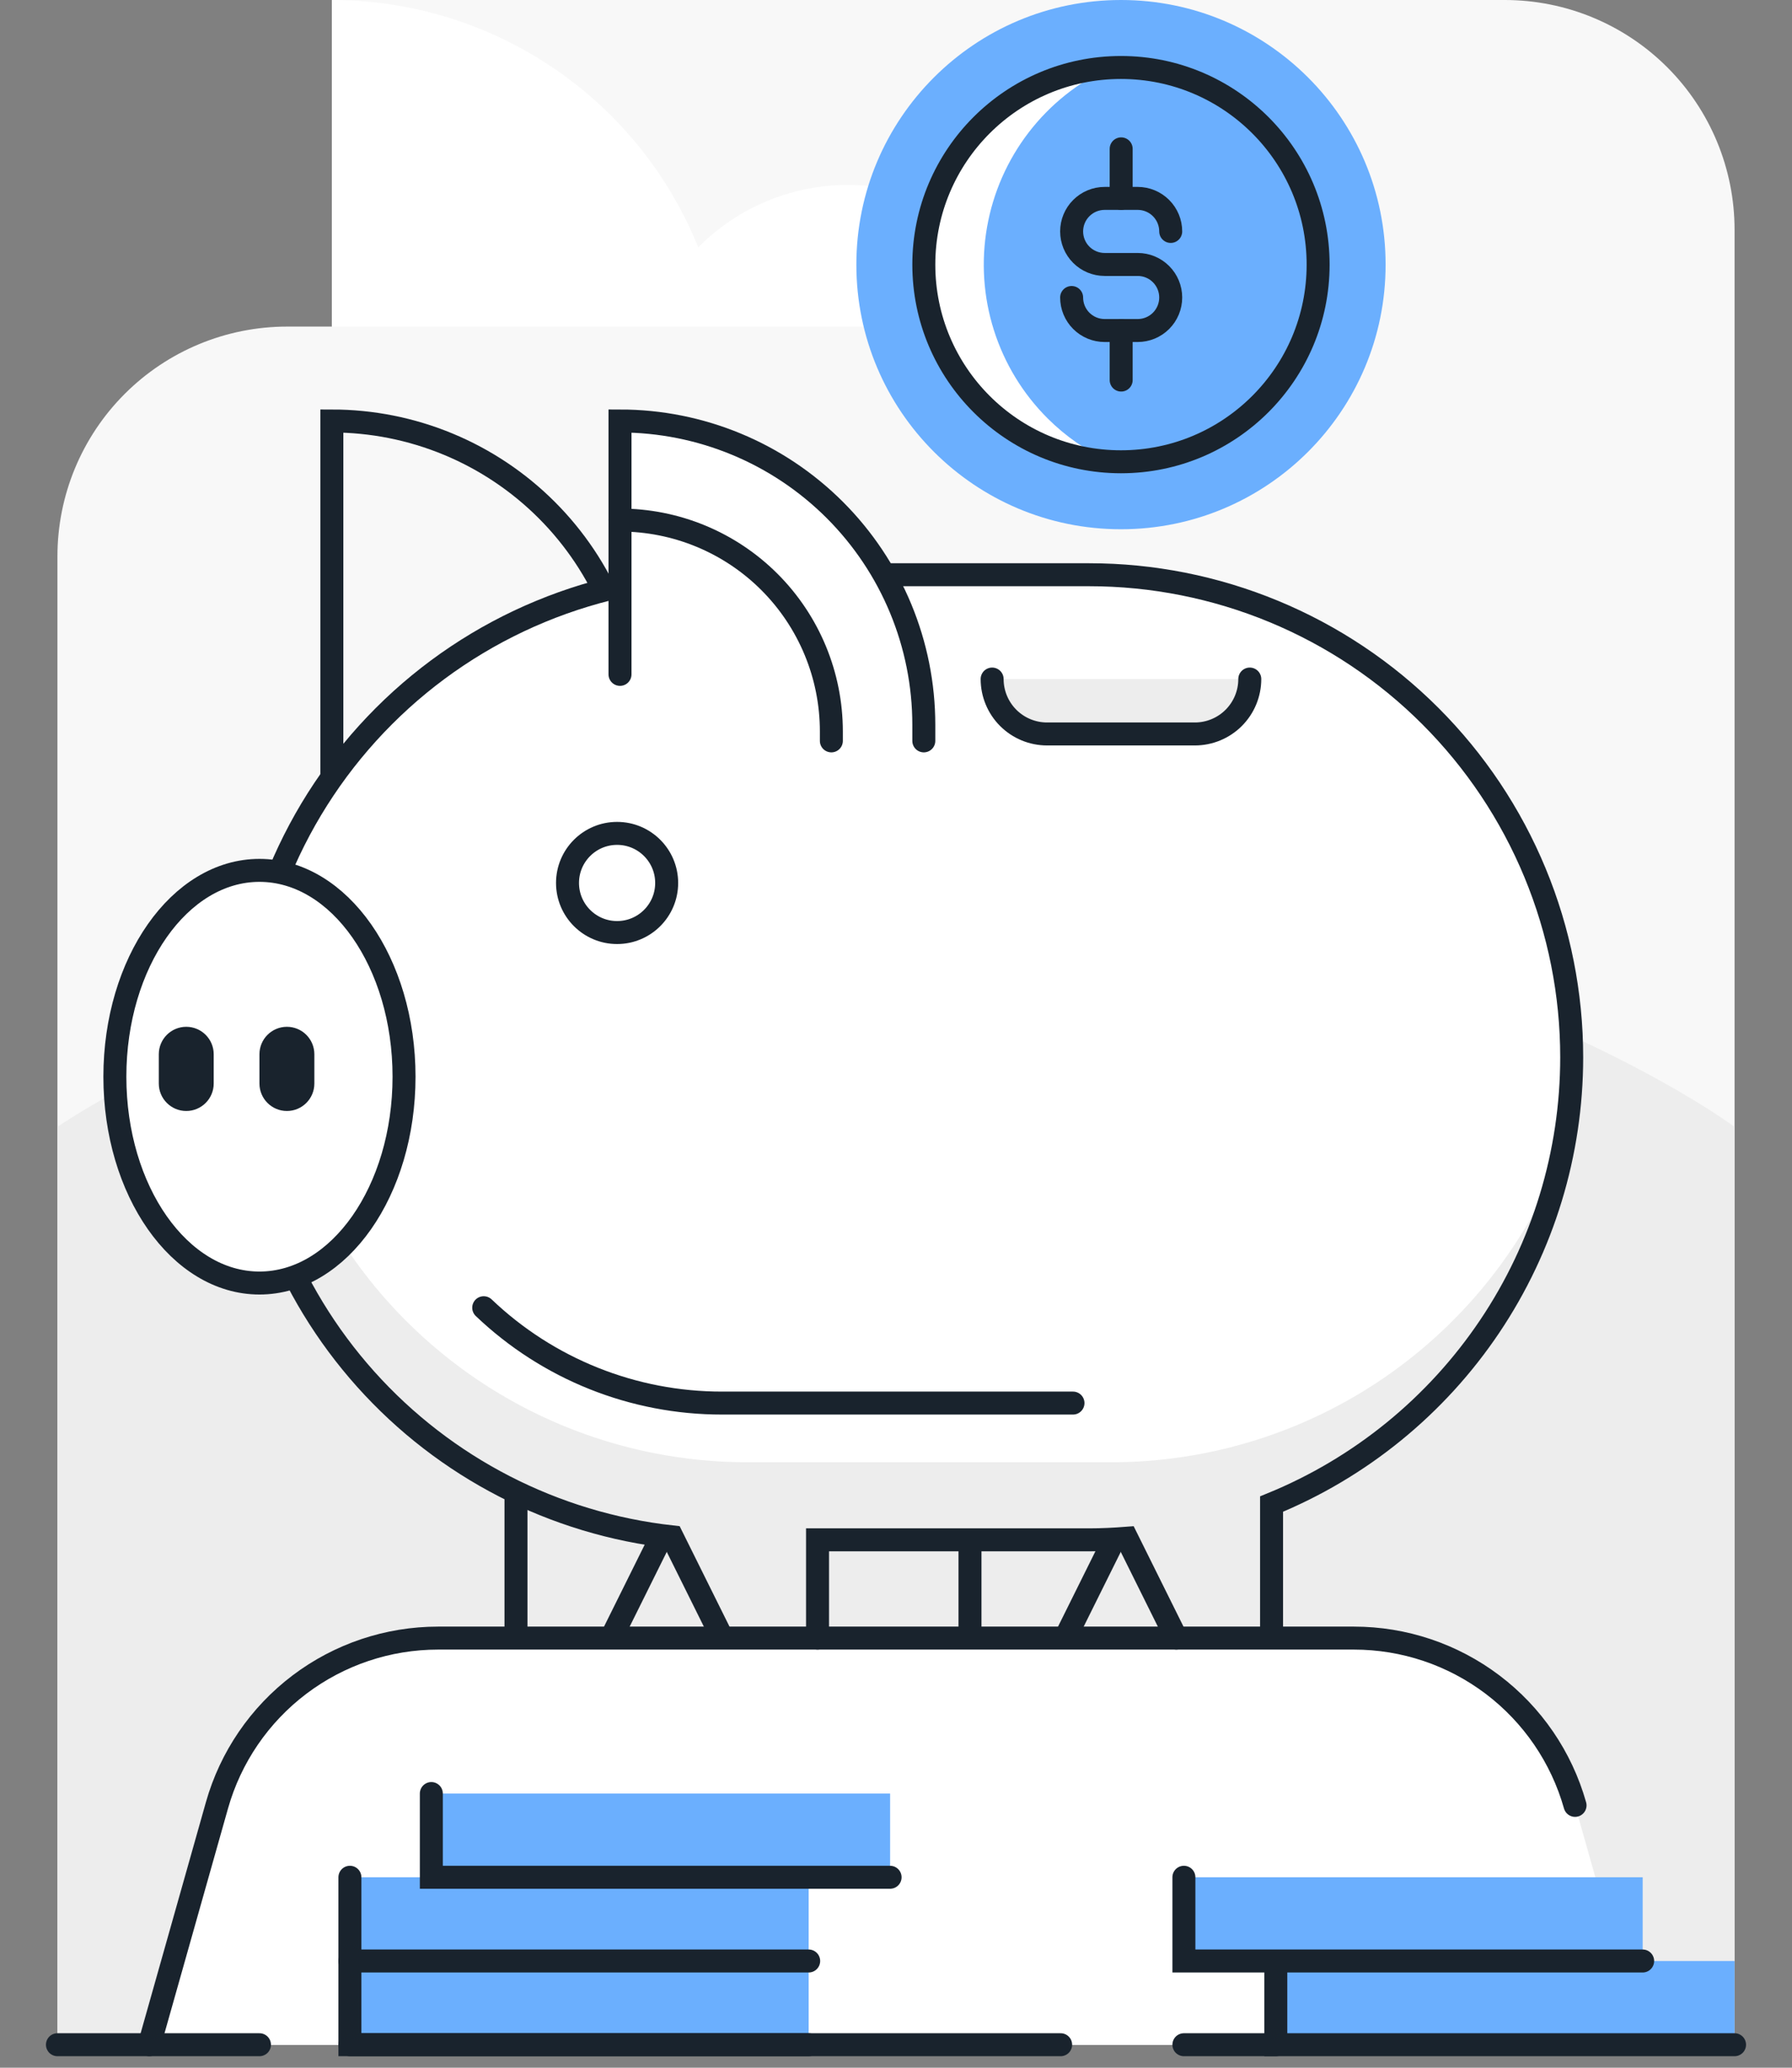 <svg width="156" height="180" viewBox="0 0 156 180" fill="none" xmlns="http://www.w3.org/2000/svg">
<rect x="0" y="0" width="156" height="180" fill="#808080" stroke="none"/>
<g clip-path="url(#clip0)">
<path d="M28.889 0V28.43H25C19.696 28.43 14.609 30.537 10.858 34.288C7.107 38.039 5 43.126 5 48.43V177.997H151V20C151 14.696 148.893 9.609 145.142 5.858C141.391 2.107 136.304 0 131 0L28.889 0Z" fill="#F8F8F8"/>
<path d="M5 98.095C5 98.095 33.824 78.095 78.972 78.095C124.119 78.095 151 98.095 151 98.095V177.997H5V98.095Z" fill="#EDEDED"/>
<path d="M143 177.997L137.114 157.162C135.93 152.97 133.409 149.279 129.935 146.651C126.461 144.022 122.224 142.6 117.867 142.6H38.133C33.776 142.6 29.539 144.022 26.065 146.651C22.591 149.279 20.07 152.97 18.886 157.162L13 177.997H143Z" fill="white"/>
<path d="M30.461 177.997H70.398V163.421H30.461V177.997Z" fill="#6BAFFE"/>
<path d="M70.398 177.997H30.461" stroke="#19232D" stroke-width="2" stroke-miterlimit="10" stroke-linecap="round"/>
<path d="M28.889 0C35.746 0.002 42.447 2.053 48.13 5.89C53.814 9.727 58.222 15.175 60.787 21.534C62.975 19.321 65.691 17.701 68.679 16.83C71.666 15.959 74.827 15.864 77.861 16.554C80.896 17.244 83.704 18.697 86.021 20.775C88.338 22.853 90.086 25.488 91.101 28.43H28.889V0Z" fill="white"/>
<path d="M28.889 36.648C32.362 36.648 35.801 37.333 39.01 38.662C42.219 39.991 45.134 41.939 47.59 44.395C50.046 46.851 51.994 49.766 53.323 52.975C54.653 56.184 55.337 59.623 55.337 63.096V68.354H28.889V36.648Z" stroke="#19232D" stroke-width="2" stroke-miterlimit="10" stroke-linecap="round"/>
<path d="M53.203 142.599L62.851 123.162H44.918V142.599" stroke="#19232D" stroke-width="2" stroke-miterlimit="10"/>
<path d="M92.726 142.599L102.374 123.162H84.441V142.599" stroke="#19232D" stroke-width="2" stroke-miterlimit="10"/>
<path d="M94.814 50.032H63.129C57.612 50.032 52.15 51.119 47.053 53.23C41.956 55.341 37.325 58.435 33.425 62.336C29.524 66.237 26.43 70.868 24.319 75.965C22.207 81.061 21.121 86.524 21.121 92.04C21.122 102.381 24.938 112.359 31.837 120.062C38.736 127.766 48.234 132.654 58.513 133.79L62.886 142.6H71.17V134.048H94.814C95.919 134.048 97.01 133.992 98.094 133.908L102.408 142.6H110.693V130.933C118.418 127.778 125.029 122.394 129.682 115.467C134.336 108.54 136.821 100.385 136.822 92.04C136.822 86.524 135.735 81.061 133.624 75.965C131.513 70.868 128.419 66.237 124.518 62.336C120.618 58.435 115.987 55.341 110.89 53.23C105.793 51.119 100.331 50.032 94.814 50.032Z" fill="white"/>
<path d="M53.72 81.18C56.104 81.18 58.036 79.248 58.036 76.864C58.036 74.48 56.104 72.548 53.72 72.548C51.337 72.548 49.404 74.48 49.404 76.864C49.404 79.248 51.337 81.18 53.72 81.18Z" stroke="#19232D" stroke-width="2" stroke-miterlimit="10" stroke-linecap="round"/>
<path d="M96.744 127.293H65.058C59.542 127.293 54.079 126.207 48.983 124.096C43.886 121.985 39.255 118.89 35.355 114.99C31.454 111.089 28.359 106.458 26.248 101.361C24.137 96.265 23.051 90.802 23.051 85.286C23.052 82.556 23.317 79.832 23.845 77.153C22.041 81.909 21.118 86.953 21.121 92.04C21.122 102.381 24.938 112.358 31.837 120.062C38.736 127.765 48.234 132.653 58.513 133.79L62.886 142.6H71.17V134.048H94.814C95.919 134.048 97.01 133.992 98.094 133.908L102.408 142.599H110.693V130.932C117.134 128.297 122.822 124.105 127.245 118.732C131.668 113.359 134.69 106.972 136.039 100.144C133.02 108.124 127.643 114.995 120.624 119.845C113.605 124.695 105.276 127.293 96.744 127.293Z" fill="#EDEDED"/>
<path d="M71.17 142.599V134.047H94.814C95.919 134.047 97.01 133.991 98.093 133.907L102.407 142.599" stroke="#19232D" stroke-width="2" stroke-miterlimit="10" stroke-linecap="round"/>
<path d="M62.886 142.6L58.513 133.79C48.234 132.653 38.736 127.765 31.837 120.062C24.938 112.359 21.122 102.381 21.121 92.04V92.04C21.121 86.524 22.207 81.061 24.319 75.965C26.43 70.868 29.524 66.237 33.425 62.336C37.325 58.435 41.956 55.341 47.053 53.23C52.15 51.119 57.612 50.032 63.129 50.032H94.814C100.331 50.032 105.793 51.119 110.89 53.23C115.987 55.341 120.618 58.435 124.518 62.336C128.419 66.237 131.513 70.868 133.624 75.965C135.735 81.061 136.822 86.524 136.822 92.04C136.821 100.385 134.336 108.541 129.683 115.467C125.029 122.394 118.418 127.778 110.693 130.933V142.6" stroke="#19232D" stroke-width="2" stroke-miterlimit="10"/>
<path d="M108.798 59.113C108.798 60.381 108.294 61.597 107.398 62.493C106.501 63.39 105.286 63.893 104.018 63.893H91.149C89.881 63.893 88.666 63.39 87.769 62.493C86.873 61.597 86.369 60.381 86.369 59.113" fill="#EDEDED"/>
<path d="M108.798 59.113C108.798 60.381 108.294 61.597 107.398 62.493C106.501 63.39 105.286 63.893 104.018 63.893H91.149C89.881 63.893 88.666 63.39 87.769 62.493C86.873 61.597 86.369 60.381 86.369 59.113V59.113" stroke="#19232D" stroke-width="2" stroke-miterlimit="10" stroke-linecap="round"/>
<path d="M22.587 111.691C29.538 111.691 35.173 103.649 35.173 93.729C35.173 83.809 29.538 75.768 22.587 75.768C15.635 75.768 10 83.809 10 93.729C10 103.649 15.635 111.691 22.587 111.691Z" fill="white"/>
<path d="M22.587 111.691C29.538 111.691 35.173 103.649 35.173 93.729C35.173 83.809 29.538 75.768 22.587 75.768C15.635 75.768 10 83.809 10 93.729C10 103.649 15.635 111.691 22.587 111.691Z" stroke="#19232D" stroke-width="2" stroke-miterlimit="10" stroke-linecap="round"/>
<path d="M27.366 91.775C27.366 90.455 26.296 89.385 24.976 89.385C23.656 89.385 22.586 90.455 22.586 91.775V94.324C22.586 95.644 23.656 96.714 24.976 96.714C26.296 96.714 27.366 95.644 27.366 94.324V91.775Z" fill="#19232D"/>
<path d="M18.604 91.775C18.604 90.455 17.534 89.385 16.214 89.385C14.894 89.385 13.824 90.455 13.824 91.775V94.324C13.824 95.644 14.894 96.714 16.214 96.714C17.534 96.714 18.604 95.644 18.604 94.324V91.775Z" fill="#19232D"/>
<path d="M53.973 64.495V36.648C60.987 36.648 67.714 39.435 72.674 44.395C77.634 49.355 80.421 56.082 80.421 63.096V64.495" fill="white"/>
<path d="M53.973 58.706V36.648C60.987 36.648 67.714 39.435 72.674 44.395C77.634 49.355 80.421 56.082 80.421 63.096V64.495" stroke="#19232D" stroke-width="2" stroke-miterlimit="10" stroke-linecap="round"/>
<path d="M53.973 45.273C56.389 45.272 58.782 45.748 61.014 46.673C63.246 47.597 65.275 48.953 66.983 50.661C68.692 52.37 70.047 54.398 70.972 56.631C71.897 58.863 72.373 61.256 72.373 63.672V64.495" stroke="#19232D" stroke-width="2" stroke-miterlimit="10" stroke-linecap="round"/>
<path d="M97.585 46.073C110.308 46.073 120.622 35.76 120.622 23.037C120.622 10.314 110.308 0 97.585 0C84.863 0 74.549 10.314 74.549 23.037C74.549 35.76 84.863 46.073 97.585 46.073Z" fill="#6BAFFE"/>
<path d="M91.206 36.429C89.048 34.281 87.441 31.642 86.522 28.739C85.603 25.835 85.399 22.753 85.929 19.754C86.458 16.755 87.704 13.928 89.561 11.514C91.418 9.101 93.831 7.172 96.595 5.892C92.219 6.145 88.105 8.061 85.097 11.249C82.088 14.437 80.412 18.654 80.412 23.037C80.412 27.42 82.088 31.638 85.097 34.825C88.105 38.013 92.219 39.929 96.595 40.182C94.593 39.256 92.769 37.986 91.206 36.429Z" fill="white"/>
<path d="M101.915 20.147C101.915 19.384 101.612 18.653 101.073 18.114C100.534 17.574 99.802 17.271 99.04 17.271H96.164C95.402 17.271 94.67 17.574 94.131 18.114C93.592 18.653 93.289 19.384 93.289 20.147V20.147C93.289 20.909 93.592 21.641 94.131 22.18C94.67 22.719 95.402 23.022 96.164 23.022H99.04C99.802 23.022 100.534 23.325 101.073 23.864C101.612 24.404 101.915 25.135 101.915 25.898V25.898C101.915 26.66 101.612 27.391 101.073 27.931C100.534 28.47 99.802 28.773 99.04 28.773H96.164C95.402 28.773 94.67 28.47 94.131 27.931C93.592 27.391 93.289 26.66 93.289 25.898V25.898" stroke="#19232D" stroke-width="2" stroke-miterlimit="10" stroke-linecap="round"/>
<path d="M97.602 12.958V17.271" stroke="#19232D" stroke-width="2" stroke-miterlimit="10" stroke-linecap="round"/>
<path d="M97.602 28.773V33.086" stroke="#19232D" stroke-width="2" stroke-miterlimit="10" stroke-linecap="round"/>
<path d="M97.585 40.199C107.063 40.199 114.747 32.515 114.747 23.037C114.747 13.558 107.063 5.874 97.585 5.874C88.106 5.874 80.422 13.558 80.422 23.037C80.422 32.515 88.106 40.199 97.585 40.199Z" stroke="#19232D" stroke-width="2" stroke-miterlimit="10" stroke-linecap="round"/>
<path d="M137.114 157.162C135.93 152.97 133.409 149.279 129.935 146.651C126.461 144.022 122.224 142.6 117.867 142.6H38.133C33.776 142.6 29.539 144.022 26.065 146.651C22.591 149.279 20.07 152.97 18.886 157.162L13 177.997" stroke="#19232D" stroke-width="2" stroke-miterlimit="10" stroke-linecap="round"/>
<path d="M93.407 122.141H62.867C55.136 122.151 47.7 119.177 42.109 113.839" stroke="#19232D" stroke-width="2" stroke-miterlimit="10" stroke-linecap="round"/>
<path d="M37.549 163.421H77.486V156.133H37.549V163.421Z" fill="#6BAFFE"/>
<path d="M77.486 163.42H37.549V156.132" stroke="#19232D" stroke-width="2" stroke-miterlimit="10" stroke-linecap="round"/>
<path d="M111.063 177.997H151V170.709H111.063V177.997Z" fill="#6BAFFE"/>
<path d="M150.999 177.997H111.062V170.709" stroke="#19232D" stroke-width="2" stroke-miterlimit="10" stroke-linecap="round"/>
<path d="M103.063 170.709H143V163.421H103.063V170.709Z" fill="#6BAFFE"/>
<path d="M142.999 170.709H103.062V163.42" stroke="#19232D" stroke-width="2" stroke-miterlimit="10" stroke-linecap="round"/>
<path d="M92.332 177.997H30.461V163.42" stroke="#19232D" stroke-width="2" stroke-miterlimit="10" stroke-linecap="round"/>
<path d="M30.461 170.709H70.398" stroke="#19232D" stroke-width="2" stroke-miterlimit="10" stroke-linecap="round"/>
<path d="M111.062 177.997H103.062" stroke="#19232D" stroke-width="2" stroke-miterlimit="10" stroke-linecap="round"/>
<path d="M5 177.997H22.587" stroke="#19232D" stroke-width="2" stroke-miterlimit="10" stroke-linecap="round"/>
</g>
<defs>
<clipPath id="clip0">
<rect width="156" height="180" fill="white"/>
</clipPath>
</defs>
</svg>
